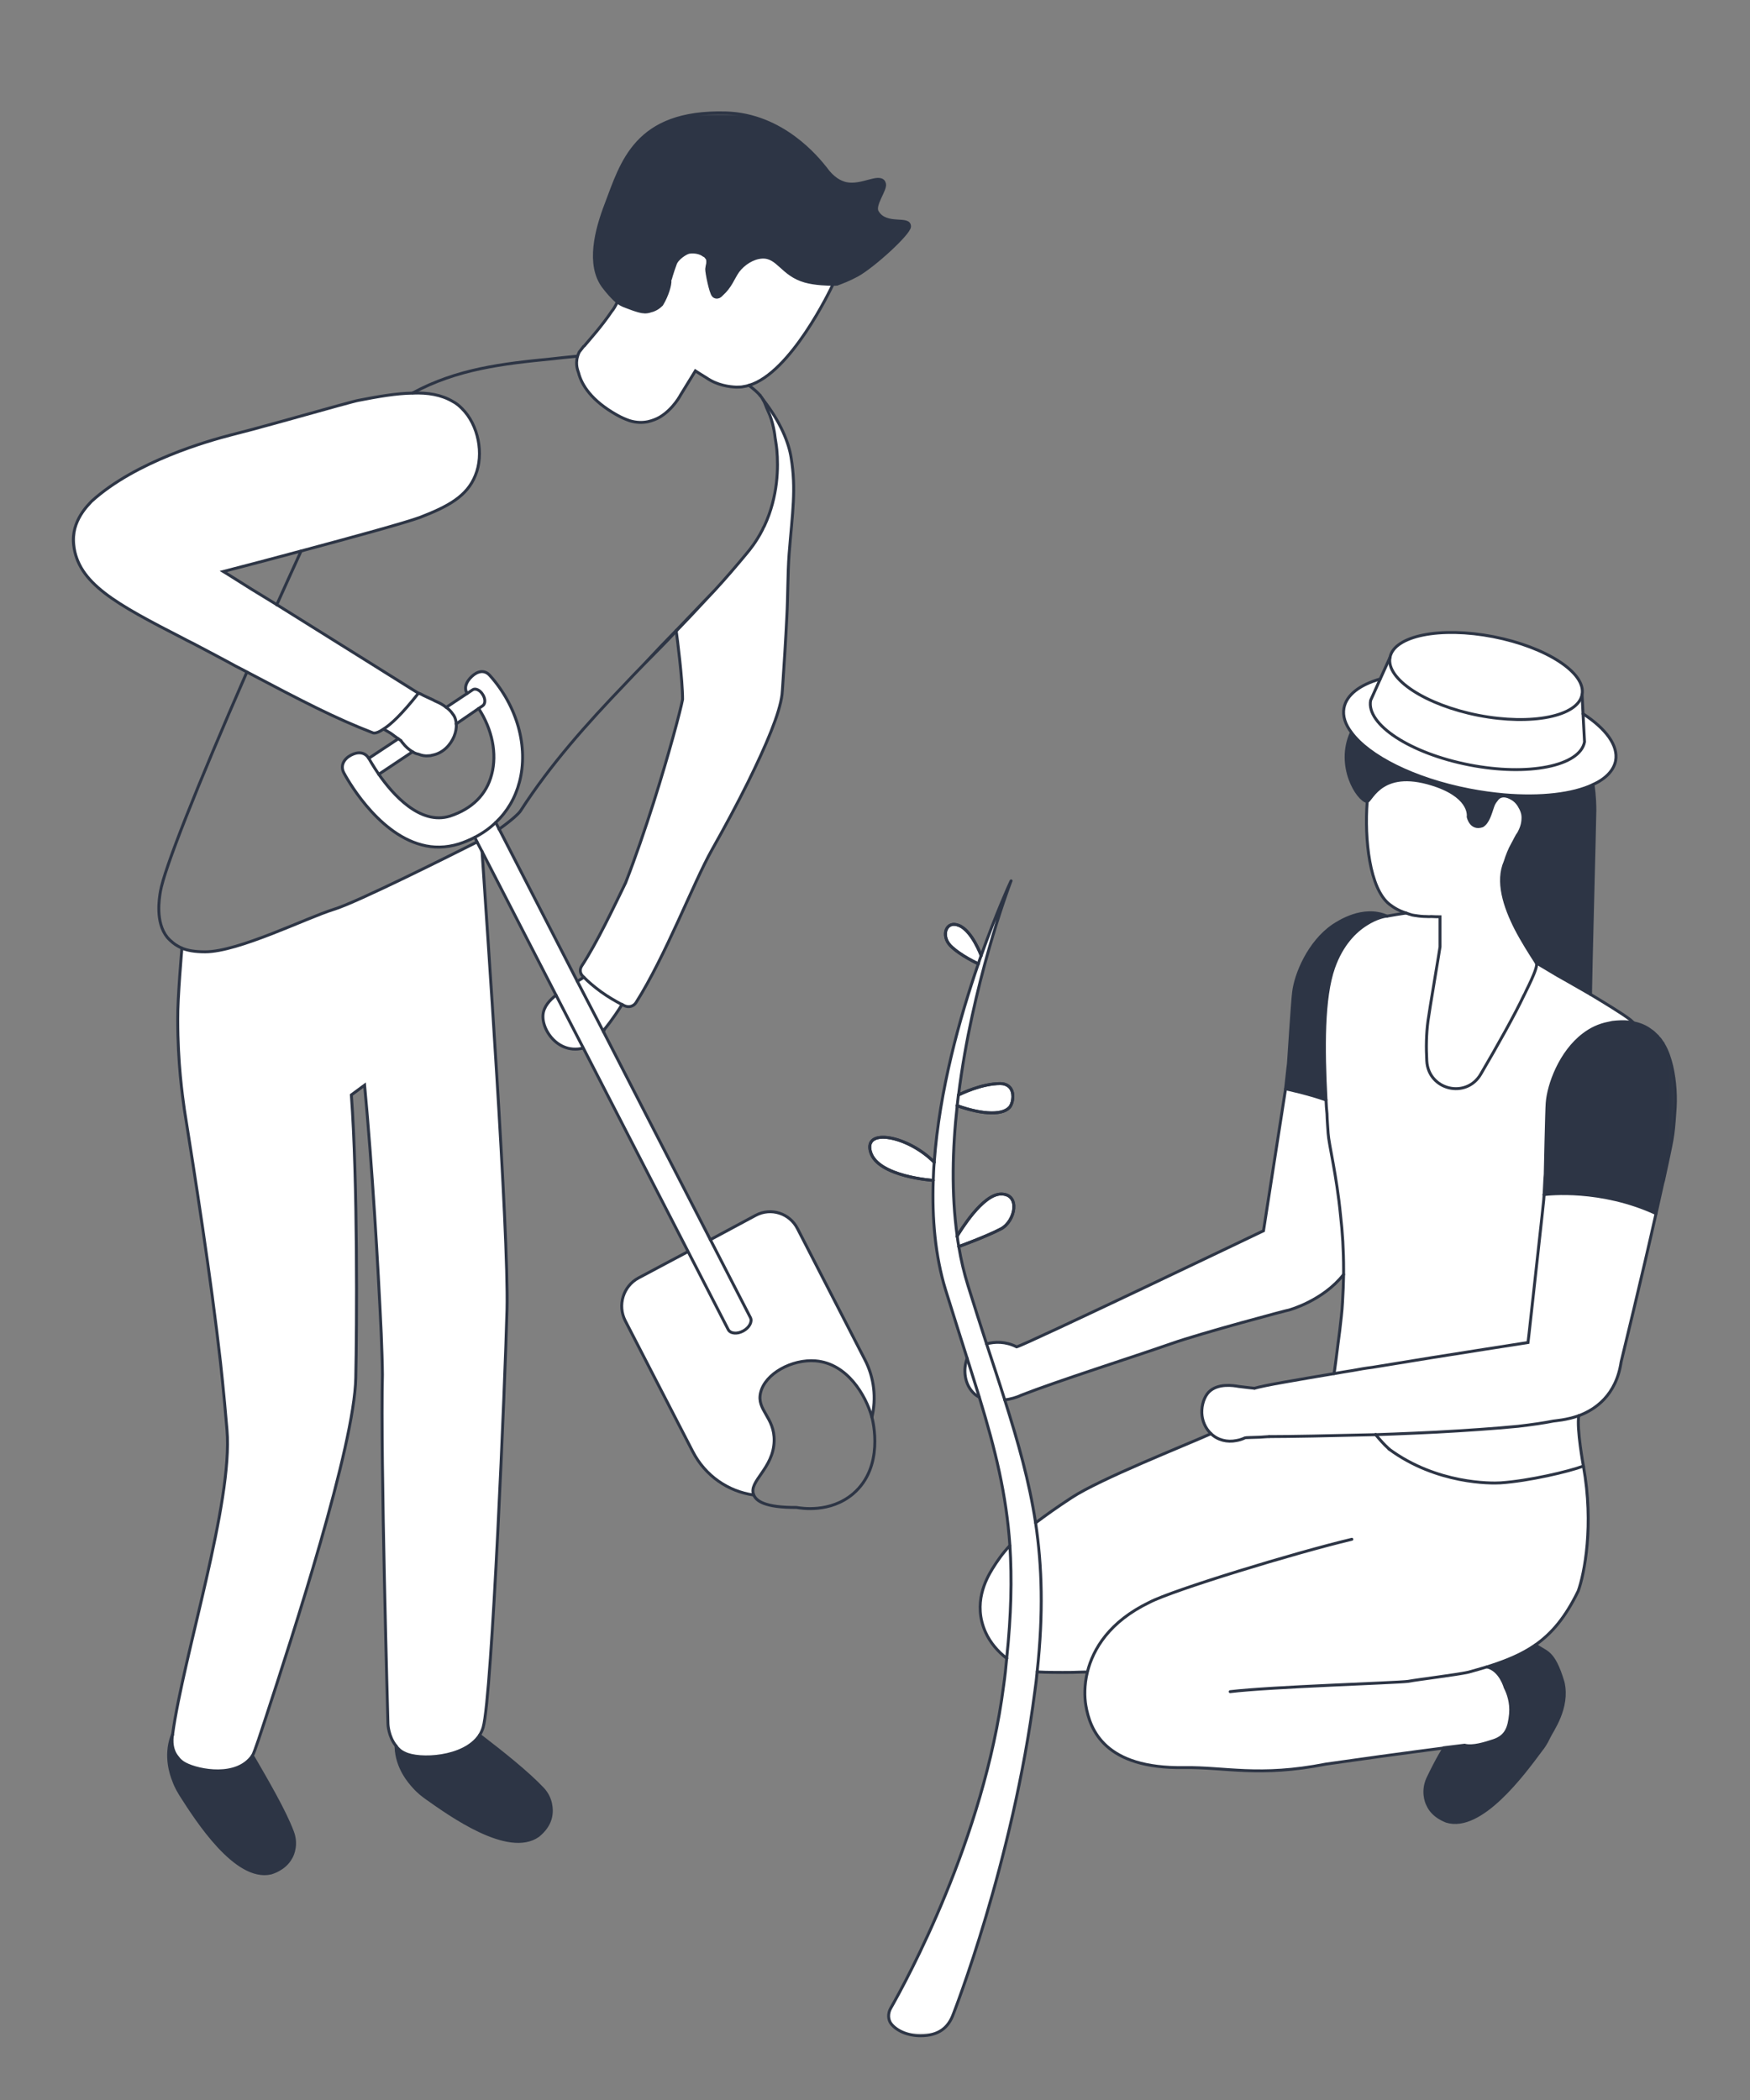 <?xml version="1.0" encoding="utf-8"?>
<svg xmlns="http://www.w3.org/2000/svg" fill="none" height="100%" overflow="visible" preserveAspectRatio="none" style="display: block;" viewBox="0 0 400 480" width="100%">
<rect x="0" y="0" width="400" height="480" fill="#808080" stroke="none"/>
<g id="Frame 25">
<g id="Group 9">
<g id="Clip path group">
<g id="Eu">
<g id="Clip path group_2">
<mask height="50" id="mask0_0_15383" maskUnits="userSpaceOnUse" style="mask-type:luminance" width="35" x="348" y="230">
<g id="sw">
<path d="M348.951 230.79H382.955V279.857H348.951V230.79Z" fill="white" id="Vector"/>
</g>
</mask>
<g mask="url(#mask0_0_15383)">
<g id="Group">
<path d="M382.117 243.718C382.904 247.185 383.127 250.844 382.819 254.364C382.425 260.132 382.288 260.219 380.269 269.663V269.715C380.235 269.889 380.149 270.168 380.064 270.429C379.619 272.398 379.088 274.803 378.523 277.382C365.911 271.544 353.812 272.921 352.939 273.06L353.11 269.541L353.196 268.46C353.196 268.46 353.504 253.563 353.641 252.099C353.949 247.952 356.619 240.494 362.009 236.435C363.635 235.197 365.517 234.291 367.622 233.891C367.93 233.803 368.273 233.769 368.581 233.682C369.847 233.542 371.028 233.49 372.089 233.577C372.517 233.682 372.962 233.716 373.407 233.803C374.981 234.117 376.247 234.692 377.291 235.494C377.736 235.772 378.13 236.121 378.472 236.487C378.575 236.522 378.609 236.661 378.695 236.713C378.78 236.8 378.883 236.8 378.917 236.922C378.917 236.975 378.968 236.975 379.003 237.062C379.362 237.375 379.704 237.863 379.978 238.316C380.098 238.351 380.149 238.543 380.235 238.717C381.159 240.268 381.724 242.063 382.117 243.718Z" fill="#2D3545" id="Vector_2"/>
</g>
</g>
</g>
<path d="M314.436 327.928C303.962 328.19 294.585 328.364 290.118 328.364C289.587 328.416 288.766 328.416 287.979 328.503C286.353 328.556 284.693 328.59 284.59 328.643C283.94 328.956 283.239 329.165 282.622 329.27C280.483 329.706 278.327 329.165 276.804 327.702C275.435 326.412 274.785 324.67 274.699 322.98C274.648 321.098 275.264 319.268 276.273 318.206C278.327 316.097 281.972 316.69 283.102 316.899C284.864 317.125 286.61 317.317 286.747 317.317C287.671 317.038 290.204 316.498 293.746 315.888C296.861 315.348 300.677 314.668 304.921 313.972C306.324 313.745 307.779 313.466 309.216 313.257C310.705 312.978 312.16 312.717 313.648 312.543C322.753 311.027 332.302 309.511 339.233 308.431C345.274 307.49 349.261 306.862 349.261 306.862L349.518 304.684L352.461 278.008L352.855 274.262L352.94 273.059C353.813 272.92 365.912 271.543 378.524 277.381C375.461 291.163 370.55 311.288 370.55 311.288C369.42 318.955 364.594 322.213 360.864 323.59C358.108 324.583 355.353 324.757 355.079 324.809C352.94 325.245 350.134 325.646 346.985 326.012C341.594 326.534 335.023 326.987 328.195 327.353C324.909 327.528 321.572 327.65 318.286 327.789H318.235C316.968 327.841 315.702 327.876 314.436 327.928Z" fill="white" id="Vector_3"/>
<path d="M352.94 273.061L352.854 274.263L352.461 278.009L349.517 304.686L349.261 306.864C349.261 306.864 345.273 307.491 339.232 308.432C332.302 309.512 322.752 311.028 313.648 312.544C312.159 312.718 310.705 312.98 309.216 313.258C307.779 313.468 306.324 313.746 304.921 313.973C304.921 313.973 305.058 313.468 305.793 307.456C306.101 305.226 306.375 303.03 306.598 300.852C306.717 299.772 306.803 298.761 306.854 297.733C306.991 295.503 307.077 293.36 307.111 291.304V290.241C307.111 285.78 306.854 281.581 306.409 277.783C305.502 268.461 303.74 261.648 303.569 259.017C303.483 257.536 303.346 256.072 303.312 254.591C303.209 253.563 303.124 252.5 303.09 251.42C302.473 239.606 302.388 228.054 304.835 221.136C306.717 215.839 309.747 212.843 312.331 211.239C314.555 209.811 316.54 209.41 317.02 209.41L319.124 209.044L321.401 208.696C321.828 208.87 322.273 209.009 322.752 209.149C322.975 209.183 323.197 209.236 323.454 209.271H323.54C324.327 209.41 325.217 209.497 326.09 209.497C326.209 209.497 326.654 209.549 327.099 209.497C327.835 209.549 328.708 209.549 329.067 209.549H329.153V216.414C329.101 216.955 326.74 230.824 326.398 233.368C326.004 236.313 325.953 239.432 326.124 242.499C326.483 249.155 335.159 251.246 338.479 245.496C342.296 238.979 346.283 231.852 348.388 227.392C348.388 227.287 351.845 220.875 351.143 220.074L355.918 222.931C355.918 222.931 359.563 224.97 363.55 227.287C366.956 229.343 370.635 231.574 372.483 232.968C372.74 233.142 373.407 233.804 373.407 233.804C372.962 233.717 372.517 233.682 372.09 233.577C371.029 233.49 369.848 233.543 368.581 233.682C368.273 233.769 367.931 233.804 367.623 233.891C365.518 234.292 363.636 235.198 362.01 236.435C356.619 240.495 353.95 247.952 353.642 252.099C353.505 253.563 353.197 268.461 353.197 268.461L353.111 269.541L352.94 273.061ZM361.839 163.149C367.041 166.546 369.933 170.38 369.283 173.899C368.838 176.13 367.007 178.011 364.115 179.336C359.511 181.531 352.187 182.385 343.784 181.671C341.235 181.444 338.565 181.078 335.861 180.555C323.146 178.099 312.861 172.836 308.908 167.435C307.47 165.553 306.854 163.636 307.197 161.807C307.779 158.827 310.79 156.545 315.445 155.203H315.479L313.289 160.082C312.245 165.605 322.359 172.209 335.861 174.84C349.346 177.471 361.137 175.102 362.181 169.578L361.839 163.149Z" fill="white" id="Vector_4"/>
<path d="M364.115 179.334C364.508 181.965 364.542 184.109 364.542 185.224C364.542 187.106 363.55 224.393 363.55 227.286C359.563 224.968 355.917 222.93 355.917 222.93L351.143 220.072C349.705 217.842 347.994 215.159 346.505 212.301C343.87 207.126 342.073 201.463 344.041 196.968C344.486 195.539 345.051 194.11 345.718 192.943C346.231 192.054 346.625 191.078 347.156 190.399C347.857 189.075 348.114 188.081 348.114 186.844C348.114 186.565 348.08 186.304 348.028 186.025C347.943 185.625 347.806 185.276 347.635 184.91C347.121 183.847 346.505 183.046 345.53 182.506C344.931 182.157 344.315 181.931 343.733 181.931L343.784 181.669C352.187 182.384 359.511 181.53 364.115 179.334Z" fill="#2D3545" id="Vector_5"/>
<path d="M339.883 381.003C342.946 381.683 344.041 385.69 344.041 385.69C344.709 386.98 345.496 389.123 345.273 391.719C344.965 394.873 344.315 396.894 341.337 397.87C339.404 398.497 336.648 399.386 334.766 398.898C334.766 398.898 333.055 399.124 330.111 399.473V399.525C326.706 399.961 321.572 400.64 315.479 401.477C308.737 402.418 303.09 403.219 303.09 403.219C287.756 406.251 280.09 403.881 270.626 404.021C252.572 404.299 249.149 395.465 248.191 389.802C247.883 387.973 247.797 385.237 248.55 382.171H248.191C247.147 382.205 246.086 382.205 245.042 382.258C242.321 382.293 238.813 382.258 237.546 382.171C237.375 382.118 237.238 382.118 237.067 382.118C238.505 368.737 238.197 358.073 236.708 348.089C238.898 346.433 241.568 344.517 244.991 342.287C251.528 338 270.746 330.421 276.804 327.702C278.327 329.166 280.483 329.706 282.622 329.271C283.238 329.166 283.94 328.957 284.59 328.643C284.693 328.591 286.353 328.556 287.979 328.504C288.766 328.417 289.587 328.417 290.118 328.365C294.584 328.365 303.962 328.19 314.436 327.929C315.479 329.166 316.352 330.159 317.276 330.996C317.362 331.1 317.447 331.187 317.499 331.222C328.366 339.255 340.944 339.08 342.997 338.941C349.432 338.505 358.553 336.362 361.924 335.108C364.372 348.629 362.147 359.728 360.744 363.649C357.851 369.59 354.788 373.284 350.972 375.968C347.857 378.146 344.264 379.627 339.883 381.003ZM361.839 163.148L362.181 169.577C361.137 175.101 349.346 177.471 335.861 174.84C322.359 172.208 312.245 165.605 313.289 160.081L315.479 155.202L317.721 150.254C316.746 155.202 325.867 161.144 337.949 163.514C350.099 165.866 360.692 163.723 361.616 158.774L361.839 163.148Z" fill="white" id="Vector_6"/>
<path d="M341.338 145.533C353.471 147.903 362.575 153.827 361.617 158.776C360.693 163.724 350.1 165.867 337.949 163.515C325.867 161.145 316.746 155.204 317.722 150.255C318.646 145.307 329.187 143.163 341.338 145.533ZM360.864 323.591C360.35 326.588 361.925 335.109 361.925 335.109C358.553 336.363 349.432 338.507 342.998 338.942C340.944 339.082 328.366 339.256 317.499 331.223C317.448 331.188 317.362 331.101 317.277 330.997C316.353 330.16 315.48 329.167 314.436 327.93C315.702 327.878 316.969 327.843 318.235 327.791H318.286C321.572 327.651 324.909 327.529 328.195 327.355C335.023 326.989 341.594 326.536 346.985 326.013C350.134 325.648 352.94 325.247 355.08 324.811C355.353 324.759 358.109 324.585 360.864 323.591Z" fill="white" id="Vector_7"/>
<path d="M357.269 384.523C358.638 390.378 354.685 395.64 354.086 396.982C353.385 398.498 352.632 399.56 352.238 400.013C348.217 405.45 338.479 418.692 330.641 416.288C330.505 416.201 327.527 415.26 326.346 412.541C325.952 411.827 325.08 409.335 326.346 406.53C328.673 401.651 330.111 399.526 330.111 399.526V399.473C333.054 399.125 334.766 398.898 334.766 398.898C336.648 399.386 339.403 398.497 341.337 397.87C344.315 396.894 344.965 394.873 345.273 391.719C345.496 389.123 344.708 386.98 344.041 385.691C344.041 385.691 342.946 381.683 339.882 381.004C344.263 379.627 347.857 378.146 350.972 375.968C353.282 377.798 355.045 377.031 357.269 384.523Z" fill="#2D3545" id="Vector_8"/>
<path d="M351.144 220.072C351.845 220.873 348.388 227.286 348.388 227.39C346.283 231.851 342.296 238.977 338.48 245.494C335.16 251.244 326.484 249.153 326.124 242.497C325.953 239.43 326.004 236.311 326.398 233.367C326.74 230.823 329.102 216.953 329.153 216.413V209.548H329.068C328.708 209.548 327.835 209.548 327.1 209.495C326.655 209.548 326.21 209.495 326.09 209.495C325.217 209.495 324.327 209.408 323.54 209.269H323.455C323.198 209.234 322.975 209.182 322.753 209.147C322.274 209.008 321.829 208.868 321.401 208.694C319.912 208.241 318.646 207.526 317.585 206.69C313.033 203.118 311.852 191.792 312.502 183.22C313.597 182.819 315.959 175.152 328.537 179.648C336.375 182.505 335.588 186.704 335.588 186.704C335.588 186.704 336.17 189.684 338.839 188.761C340.14 187.959 340.636 185.99 341.201 184.335C341.458 183.62 341.646 183.359 342.039 182.871C342.467 182.192 343.083 181.93 343.734 181.93C344.315 181.93 344.931 182.157 345.53 182.505C346.506 183.045 347.122 183.847 347.635 184.91C347.806 185.276 347.943 185.624 348.029 186.025C348.08 186.304 348.115 186.565 348.115 186.844C348.115 188.081 347.858 189.074 347.156 190.398C346.626 191.078 346.232 192.054 345.719 192.942C345.051 194.11 344.487 195.539 344.042 196.967C342.074 201.463 343.87 207.126 346.506 212.301C347.995 215.158 349.706 217.842 351.144 220.072Z" fill="white" id="Vector_9"/>
<path d="M343.784 181.671L343.733 181.932C343.083 181.932 342.467 182.193 342.039 182.873C341.645 183.361 341.457 183.622 341.2 184.337C340.636 185.992 340.139 187.961 338.839 188.762C336.169 189.686 335.587 186.706 335.587 186.706C335.587 186.706 336.374 182.507 328.537 179.65C315.959 175.154 313.597 182.821 312.502 183.222C310.277 182.821 305.451 175.067 308.874 167.47L308.908 167.435C312.861 172.837 323.146 178.099 335.861 180.556C338.565 181.078 341.235 181.444 343.784 181.671ZM304.698 211.588C305.982 210.752 311.543 207.04 317.02 209.41C316.54 209.41 314.555 209.811 312.331 211.24C309.747 212.843 306.717 215.84 304.835 221.137C302.388 228.054 302.473 239.606 303.09 251.42C298.965 249.956 293.848 248.876 293.848 248.876L294.362 244.206L294.499 243.091C294.499 243.091 295.457 228.228 295.68 226.8C296.159 222.653 299.188 215.387 304.698 211.588Z" fill="#2D3545" id="Vector_10"/>
<path d="M307.112 290.24V291.303C302.388 297.332 294.67 299.423 294.67 299.423C294.362 299.423 274.477 304.737 267.82 307.089C258.579 310.313 241.842 315.61 233.388 318.92C232.327 319.443 230.924 319.809 229.658 319.983C228.391 315.923 226.988 311.742 225.499 307.177C227.382 306.654 229.829 306.567 232.379 307.856C234.603 307.281 288.801 281.319 288.801 281.319L293.849 248.875C293.849 248.875 298.966 249.955 303.09 251.419C303.124 252.499 303.21 253.562 303.312 254.59C303.347 256.071 303.484 257.535 303.569 259.016C303.74 261.647 305.503 268.46 306.41 277.782C306.855 281.58 307.112 285.78 307.112 290.24Z" fill="white" id="Vector_11"/>
<g id="Clip path group_3">
<mask height="267" id="mask1_0_15383" maskUnits="userSpaceOnUse" style="mask-type:luminance" width="40" x="200" y="199">
<g id="sx">
<path d="M200 199.564H239.429V465.318H200V199.564Z" fill="white" id="Vector_12"/>
</g>
</mask>
<g mask="url(#mask1_0_15383)">
<g id="Group_2">
<path d="M218.791 252.726C217.696 262.571 217.44 272.886 218.791 282.521C218.877 283.323 219.014 284.124 219.151 284.926C219.664 288.01 220.366 290.99 221.256 293.847C222.745 298.621 224.148 303.03 225.5 307.177C226.989 311.742 228.392 315.924 229.658 319.984C232.773 329.846 235.271 338.627 236.709 348.089C238.198 358.073 238.506 368.737 237.068 382.118C236.931 383.599 236.76 385.063 236.538 386.579C231.507 425.749 217.919 460.318 217.919 460.318C216.789 463.49 214.547 465.319 210.389 465.319C207.497 465.319 204.998 464.204 203.732 462.636C202.945 461.66 202.945 460.231 203.544 459.116C207.274 452.599 224.884 420.312 229.402 385.29C229.71 383.146 229.932 381.056 230.103 379.052C231.147 369.137 231.318 360.896 230.839 353.299C230.018 341.537 227.519 331.396 223.84 319.356C222.95 316.499 222.043 313.554 221.068 310.487C219.544 305.661 217.884 300.486 216.122 294.788C213.76 287.069 213.007 278.496 213.315 269.802C213.367 268.425 213.401 267.031 213.538 265.655C214.719 249.154 219.408 232.514 223.617 220.299C223.84 219.62 224.045 218.993 224.268 218.418C227.69 208.834 230.617 202.352 231.062 201.429C230.446 203.067 222.214 225.109 219.1 250.269L219.065 250.304C218.98 251.106 218.877 251.924 218.791 252.726Z" fill="white" id="Vector_13"/>
</g>
</g>
</g>
<path d="M230.805 248.525C231.849 249.64 231.592 251.783 230.976 252.812C229.624 254.955 224.747 254.868 218.792 252.724C218.877 251.923 218.98 251.104 219.066 250.302L219.1 250.268C219.665 249.989 224.405 247.671 228.649 247.671C229.402 247.671 230.223 247.898 230.805 248.525ZM230.839 353.297C231.319 360.894 231.147 369.136 230.104 379.05C228.084 377.482 226.373 375.513 225.278 373.108C222.3 366.505 225.415 360.929 226.818 358.612C227.947 356.782 229.128 355.092 230.805 353.297H230.839ZM228.837 272.919C233.304 272.919 232.072 279.122 228.837 280.865C225.552 282.607 219.151 284.924 219.151 284.924C219.014 284.123 218.877 283.321 218.792 282.52C219.459 281.44 224.576 272.919 228.837 272.919ZM224.268 218.416C224.046 218.991 223.84 219.618 223.618 220.298C223.618 220.298 219.493 218.416 217.269 216.186C215.027 213.903 216.208 210.262 219.237 211.551C222.214 212.788 224.268 218.416 224.268 218.416ZM223.84 319.355C223.481 319.18 223.139 318.954 222.831 318.693C220.366 316.549 220.11 312.943 221.068 310.486C222.043 313.552 222.95 316.497 223.84 319.355ZM213.538 265.653C213.401 267.03 213.367 268.424 213.316 269.8C213.316 269.8 200.703 268.999 198.992 263.336C197.281 257.621 207.617 259.624 213.538 265.653Z" fill="white" id="Vector_14"/>
<g id="Clip path group_4">
<mask height="50" id="mask2_0_15383" maskUnits="userSpaceOnUse" style="mask-type:luminance" width="75" x="134" y="25">
<g id="sy">
<path d="M134.286 25.793H208.762V74.668H134.286V25.793Z" fill="white" id="Vector_15"/>
</g>
</mask>
<g mask="url(#mask2_0_15383)">
<g id="Group_3">
<path d="M191.324 64.928C191.289 64.876 191.238 64.928 191.187 64.928C191.153 64.928 191.101 64.928 191.016 64.98H190.4C189.407 64.98 186.327 64.928 184.016 64.266C178.746 62.785 177.839 58.551 174.159 58.777C172.089 58.899 169.949 60.293 168.683 61.983C167.502 63.673 167.006 65.503 164.952 67.332C163.994 68.413 163.121 67.733 163.019 67.524C162.42 66.897 161.496 62.245 161.53 61.495C161.581 61.008 161.667 60.607 161.752 60.241C161.804 59.614 161.804 59.178 161.41 58.812C161.273 58.603 161.136 58.464 160.88 58.377C160.007 57.697 158.689 57.488 157.508 57.662C156.807 57.784 154.702 59.091 154.308 60.467C154 61.321 153.658 62.297 153.435 63.064C153.35 63.412 153.264 63.726 153.127 64.039C153.264 65.067 152.426 67.698 151.33 69.476C151.279 69.615 151.245 69.65 151.159 69.702C150.406 70.451 149.534 70.904 148.832 71.044C148.182 71.305 147.6 71.305 147.429 71.305C147.343 71.305 147.206 71.305 147.086 71.27C146.077 71.305 142.74 69.929 142.74 69.929C142.209 69.754 141.644 69.441 141.08 68.988C140.019 68.134 138.923 66.845 137.931 65.555C134.149 60.52 136.305 52.487 138.496 46.772C142.124 37.276 145.187 25.27 165.877 25.811C178.968 26.159 186.994 36.335 188.654 38.391C190.4 40.848 192.077 41.649 193.377 41.963C196.937 42.712 200.616 39.942 201.934 41.458C202.105 41.684 202.139 41.998 202.191 42.085C202.413 43.514 199.606 46.946 200.531 48.427C202.584 51.912 207.975 49.368 207.889 51.807C207.838 53.428 199.47 61.008 195.927 62.924C194.13 63.9 192.505 64.527 191.375 64.928H191.324Z" fill="#2D3545" id="Vector_16"/>
</g>
</g>
</g>
<path d="M197.673 310.748C199.863 314.947 200.308 319.634 199.298 323.956C197.895 318.868 193.6 311.637 186.412 311.062C181.039 310.626 174.861 313.972 173.851 318.328C172.876 322.353 177.085 323.903 176.949 329.392C176.777 335.734 170.993 338.627 172.277 341.659L172.225 341.711C166.492 340.909 161.222 337.39 158.33 331.762L142.911 301.879C141.114 298.359 142.431 293.986 145.94 292.104L157.234 286.093H157.286L166.441 303.883C166.92 304.824 168.46 304.998 169.864 304.231C171.267 303.482 172.003 302.106 171.524 301.165L162.368 283.357L172.756 277.781C176.213 275.952 180.508 277.294 182.305 280.866L197.673 310.748Z" fill="white" id="Vector_17"/>
<g id="Vector_18">
</g>
<path d="M184.017 64.265C186.328 64.927 189.408 64.98 190.401 64.98C189.887 66.13 180.766 85.261 171.183 88.084C170.789 88.206 170.43 88.293 170.036 88.346L169.591 88.433C169.591 88.433 169.112 88.485 168.325 88.485C166.75 88.433 163.944 88.084 161.445 86.342C161.103 86.168 158.947 84.774 158.947 84.774L155.627 90.175C155.627 90.175 153.95 93.468 150.801 95.35C150.014 95.803 149.09 96.152 148.131 96.378C146.899 96.639 145.462 96.639 143.887 96.152C142.997 95.838 142.039 95.437 141.029 94.862C135.211 91.604 132.935 87.997 132.233 85.174C132.148 84.861 131.446 83.397 132.011 81.48C132.096 81.167 132.233 80.801 132.404 80.452C132.541 80.278 133.414 79.163 133.414 79.163C133.414 79.163 133.448 79.111 133.551 79.076C134.937 77.421 137.487 74.615 139.848 71.13C140.02 70.991 140.858 69.702 141.081 69.04V68.987C141.645 69.44 142.21 69.754 142.741 69.928C142.741 69.928 146.078 71.305 147.087 71.27C147.207 71.305 147.344 71.305 147.43 71.305C147.601 71.305 148.183 71.305 148.833 71.043C149.534 70.904 150.407 70.451 151.16 69.702C151.246 69.649 151.28 69.615 151.331 69.475C152.427 67.698 153.265 65.067 153.128 64.039C153.265 63.725 153.351 63.411 153.436 63.063C153.659 62.296 154.001 61.321 154.309 60.467C154.703 59.09 156.808 57.783 157.509 57.661C158.69 57.487 160.008 57.696 160.88 58.376C161.137 58.463 161.274 58.602 161.411 58.812C161.805 59.177 161.805 59.613 161.753 60.24C161.668 60.606 161.582 61.007 161.531 61.495C161.497 62.244 162.421 66.896 163.02 67.524C163.122 67.733 163.995 68.412 164.953 67.332C167.007 65.502 167.503 63.673 168.684 61.983C169.95 60.292 172.09 58.899 174.16 58.777C177.84 58.55 178.747 62.784 184.017 64.265ZM142.176 229.621C140.721 228.855 139.061 227.914 137.35 226.677C135.827 225.561 134.509 224.446 133.448 223.366C133.328 223.227 133.243 223.14 133.14 223.052C132.541 222.425 132.49 221.502 132.969 220.787C136.34 215.699 140.379 207.179 142.997 201.777C145.325 195.801 147.481 189.424 149.363 183.534C152.957 172.156 155.541 162.433 156.02 159.855C156.02 155.255 154.754 145.532 154.566 144.243C156.808 141.925 159.032 139.59 161.188 137.238C161.924 136.471 162.712 135.635 163.413 134.868C165.912 132.15 168.29 129.38 170.652 126.522C171.354 125.686 172.842 123.891 174.28 121.086C174.417 120.772 174.554 120.458 174.725 120.197C177.874 113.419 177.925 106.728 177.566 102.843C177.446 101.588 177.258 100.665 177.172 100.037C177.138 99.584 176.744 96.413 175.563 93.974C175.033 92.859 174.896 92.144 174.417 91.343C178.49 96.552 180.287 101.24 180.817 104.533C182.032 111.903 181.125 117.078 180.372 126.627C180.03 131.174 180.116 136.036 179.842 141.124C179.585 146.333 179.243 151.857 178.849 157.537C178.798 157.973 178.798 158.339 178.747 158.774C178.233 163.008 175.17 170.292 170.96 178.812C168.547 183.674 165.706 188.971 162.712 194.285C158.467 201.83 152.17 218.47 145.376 229.168C144.794 230.057 143.699 230.336 142.741 229.883C142.569 229.796 142.398 229.708 142.176 229.621Z" fill="white" id="Vector_19"/>
<g id="Clip path group_5">
<mask height="112" id="mask3_0_15383" maskUnits="userSpaceOnUse" style="mask-type:luminance" width="120" x="59" y="79">
<g id="sz">
<path d="M59.808 79.128H178.094V190.643H59.808V79.128Z" fill="white" id="Vector_20"/>
</g>
</mask>
<g mask="url(#mask3_0_15383)">
<g id="Group_4">
<g id="Clip path group_6">
<mask height="109" id="mask4_0_15383" maskUnits="userSpaceOnUse" style="mask-type:luminance" width="115" x="63" y="81">
<g id="sA">
<path d="M177.562 102.842C177.922 106.727 177.87 113.418 174.722 120.196C174.55 120.458 174.414 120.771 174.277 121.085C172.839 123.89 171.35 125.685 170.649 126.521C168.287 129.379 165.908 132.149 163.41 134.868L161.134 137.237L154.562 144.102L151.02 147.762L146.896 152.135C145.492 153.564 144.14 154.993 142.789 156.421C134.112 165.465 125.778 174.787 119.001 185.311C118.556 186.025 116.674 187.68 114.09 189.51L113.303 187.994C115.921 185.537 117.769 182.418 118.728 178.759C120.832 170.779 118.248 161.405 111.934 154.365C110.719 153.024 109.144 153.39 107.827 154.627C106.594 155.794 105.978 157.223 106.765 158.512L101.991 161.684C101.255 161.091 100.502 160.69 99.886 160.429C99.492 160.255 99.184 160.115 98.979 159.976C97.302 159.227 96.207 158.687 96.087 158.599C95.865 158.547 95.779 158.46 95.642 158.46C91.791 156.056 75.089 145.584 63.264 138.213C65.061 134.205 66.909 130.146 68.826 125.946C79.966 122.967 92.75 119.482 96.087 118.227C102.436 115.771 106.765 113.418 108.648 108.679C110.667 103.818 109.35 97.092 105.585 93.38C104.934 92.718 104.233 92.143 103.446 91.743C100.861 90.227 97.798 89.721 94.324 89.861V89.826C104.404 84.372 114.706 83.135 126.172 82.02C127.096 81.915 129.372 81.654 131.785 81.427L132.007 81.48C131.443 83.396 132.144 84.86 132.23 85.174C132.931 87.996 135.207 91.603 141.026 94.862C142.036 95.437 142.994 95.837 143.884 96.151C145.458 96.639 146.896 96.639 148.128 96.377C149.086 96.151 150.01 95.802 150.797 95.349C153.946 93.468 155.623 90.174 155.623 90.174L158.943 84.773C158.943 84.773 161.1 86.167 161.442 86.341C163.94 88.084 166.747 88.432 168.321 88.484C169.109 88.484 169.588 88.432 169.588 88.432L170.033 88.345C170.426 88.293 170.786 88.206 171.179 88.084C172.394 89.007 173.181 89.721 173.712 90.349C173.969 90.662 174.242 91.028 174.414 91.342C174.893 92.143 175.03 92.858 175.56 93.973C176.741 96.412 177.135 99.584 177.169 100.037C177.254 100.664 177.443 101.587 177.562 102.842Z" fill="white" id="Vector_21"/>
</g>
</mask>
<g mask="url(#mask4_0_15383)">
<g id="Group_5">
<g id="Vector_22">
</g>
</g>
</g>
</g>
</g>
</g>
</g>
<path d="M114.091 189.51L131.957 224.306L137.929 235.806L162.367 283.357L171.522 301.165C172.001 302.106 171.266 303.482 169.862 304.232C168.459 304.998 166.919 304.824 166.44 303.883L157.284 286.093L133.326 239.553L127.097 227.478L110.189 194.65L109.042 192.455L108.529 191.392C110.326 190.451 111.935 189.336 113.304 187.994L114.091 189.51Z" fill="white" id="Vector_23"/>
<path d="M137.348 226.678C139.059 227.915 140.719 228.856 142.174 229.622C140.018 233.055 138.409 234.972 138.221 235.198C138.101 235.407 138.015 235.634 137.93 235.808L131.957 224.308C132.796 223.82 133.361 223.419 133.446 223.367C134.507 224.447 135.825 225.563 137.348 226.678ZM127.097 227.479L133.326 239.554H133.275C132.539 239.781 131.752 239.833 130.948 239.781C128.021 239.554 125.78 237.429 124.736 235.094C124.256 234.031 124.034 232.916 124.12 231.94C124.291 230.023 125.745 228.507 127.097 227.479Z" fill="white" id="Vector_24"/>
<path d="M124.122 408.934C126.175 411.164 126.09 413.83 125.97 414.684C125.662 417.681 123.078 419.493 122.992 419.597C116.199 424.372 102.919 414.823 97.357 410.885C96.826 410.485 95.783 409.77 94.636 408.481C93.626 407.366 90.7 404.107 90.529 399.298V399.072C90.957 399.734 91.658 400.361 92.531 400.727C95.731 402.365 106.119 401.964 109.627 396.615C114.881 400.64 120.699 405.275 124.122 408.934Z" fill="#2D3545" id="Vector_25"/>
<path d="M111.937 154.365C118.252 161.404 120.836 170.778 118.731 178.758C117.773 182.418 115.924 185.537 113.306 187.993C111.937 189.335 110.328 190.45 108.532 191.391C107.385 191.966 106.17 192.506 104.886 192.907C101.875 193.83 99.017 193.83 96.398 193.116C85.925 190.398 78.96 177.33 78.601 176.668C77.728 175.012 78.601 173.462 80.227 172.608C81.801 171.754 83.427 171.893 84.265 173.322C84.299 173.357 84.351 173.462 84.385 173.496C84.436 173.549 85.224 175.012 86.575 176.981C89.741 181.529 96.005 188.708 102.884 186.53C107.915 184.874 111.201 181.616 112.382 177.016C113.648 172.294 112.519 166.718 109.404 161.944L110.328 161.317C110.979 160.881 110.979 159.714 110.328 158.738C109.712 157.71 108.651 157.257 108.052 157.658L106.769 158.512C105.982 157.222 106.598 155.793 107.83 154.626C109.148 153.389 110.722 153.023 111.937 154.365ZM110.191 194.649C111.15 209.547 116.318 281.666 115.89 299.282C115.497 314.859 112.468 387.745 110.448 394.784C110.277 395.412 109.969 396.074 109.627 396.614C106.119 401.963 95.731 402.364 92.531 400.726C91.658 400.36 90.956 399.733 90.528 399.071C88.766 396.927 88.68 394.07 88.68 394.07C88.68 394.07 86.935 332.615 87.414 314.232C87.414 312.263 87.243 307.28 87.14 304.771C86.404 288.845 85.087 266.768 83.341 248.037L80.312 250.268C81.767 269.8 81.578 303.429 81.322 314.859V314.946C81.014 330.593 66.947 373.683 60.683 392.833C59.982 394.958 58.151 400.674 57.706 401.301C54.197 406.424 45.521 404.821 42.372 403.183C41.671 402.817 41.055 402.329 40.627 401.702C38.744 399.559 39.446 396.492 39.446 396.492C41.893 378.458 53.29 343.452 51.887 326.847C51.134 317.891 50.398 311.374 50.398 311.374C48.208 291.929 44.392 267.657 42.15 253.648C41.722 250.616 40.627 243.037 40.627 233C40.575 228.226 41.585 216.726 41.585 216.726C42.852 217.249 44.529 217.562 46.89 217.562C54.505 217.562 70.147 209.756 76.188 207.892C81.578 206.289 104.065 194.946 109.045 192.454L110.191 194.649Z" fill="white" id="Vector_26"/>
<g id="Clip path group_7">
<mask height="32" id="mask5_0_15383" maskUnits="userSpaceOnUse" style="mask-type:luminance" width="31" x="86" y="159">
<g id="sC">
<path d="M86.094 159.418H116.761V190.642H86.094V159.418Z" fill="white" id="Vector_27"/>
</g>
</mask>
<g mask="url(#mask5_0_15383)">
<g id="Group_6">
<g id="Clip path group_8">
<mask height="26" id="mask6_0_15383" maskUnits="userSpaceOnUse" style="mask-type:luminance" width="27" x="86" y="161">
<g id="sD">
<path d="M109.401 161.943C112.515 166.717 113.645 172.293 112.378 177.015C111.198 181.615 107.912 184.873 102.881 186.529C96.001 188.707 89.738 181.528 86.572 176.98L94.29 171.84H94.324C94.718 172.119 95.163 172.293 95.642 172.38C96.395 172.694 97.182 172.833 98.003 172.746C98.277 172.746 98.585 172.694 98.842 172.607C101.255 172.154 102.966 170.289 103.788 168.32C104.181 167.344 104.369 166.351 104.267 165.463L109.401 161.943Z" fill="white" id="Vector_28"/>
</g>
</mask>
<g mask="url(#mask6_0_15383)">
<g id="Group_7">
<g id="Vector_29">
</g>
</g>
</g>
</g>
</g>
</g>
</g>
<path d="M110.328 158.738C110.978 159.714 110.978 160.882 110.328 161.317L109.404 161.945L104.27 165.464C104.27 165.203 104.236 164.976 104.184 164.715C104.064 164.123 103.842 163.635 103.483 163.199C103.089 162.607 102.576 162.084 101.994 161.683L106.768 158.512L108.052 157.658C108.651 157.257 109.712 157.71 110.328 158.738Z" fill="white" id="Vector_30"/>
<g id="Clip path group_9">
<mask height="81" id="mask7_0_15383" maskUnits="userSpaceOnUse" style="mask-type:luminance" width="97" x="16" y="88">
<g id="sF">
<path d="M16.771 88.049H112.382V168.34H16.771V88.049Z" fill="white" id="Vector_31"/>
</g>
</mask>
<g mask="url(#mask7_0_15383)">
<g id="Group_8">
<path d="M63.267 138.213C75.092 145.583 91.794 156.055 95.645 158.46C91.829 163.286 89.33 165.604 87.67 166.632C85.753 167.973 85.137 167.468 85.137 167.468C76.598 164.175 69.222 160.342 56.439 153.598C55.6 153.163 54.779 152.71 53.889 152.274C50.74 150.532 47.762 149.016 45.007 147.535C44.032 146.995 43.039 146.559 42.064 146.019C26.302 137.951 17.849 133.317 16.839 124.57C16.172 118.994 20.381 115.248 20.946 114.568C31.077 105.386 47.677 100.751 52.845 99.409C56.575 98.468 58.372 97.98 64.67 96.238C75.674 93.171 81.15 91.638 81.937 91.516C86.318 90.662 90.528 89.913 94.327 89.861C97.801 89.721 100.864 90.226 103.448 91.742C104.235 92.143 104.937 92.718 105.587 93.38C109.352 97.092 110.67 103.817 108.651 108.679C106.768 113.418 102.439 115.77 96.09 118.227C92.753 119.482 79.969 122.967 68.829 125.946C65.286 126.887 61.915 127.776 59.074 128.542C54.282 129.779 51.048 130.633 51.048 130.633C51.048 130.633 52.588 131.574 55.035 133.125C56.473 134.066 58.321 135.181 60.375 136.436C61.299 137.011 62.257 137.586 63.267 138.213Z" fill="white" id="Vector_32"/>
</g>
</g>
</g>
<g id="Clip path group_10">
<mask height="72" id="mask8_0_15383" maskUnits="userSpaceOnUse" style="mask-type:luminance" width="80" x="33" y="150">
<g id="sG">
<path d="M33.521 150.5H112.378V221.869H33.521V150.5Z" fill="white" id="Vector_33"/>
</g>
</mask>
<g mask="url(#mask8_0_15383)">
<g id="Group_9">
<g id="Clip path group_11">
<mask height="65" id="mask9_0_15383" maskUnits="userSpaceOnUse" style="mask-type:luminance" width="74" x="36" y="153">
<g id="sH">
<path d="M108.529 191.392L109.042 192.455C104.062 194.946 81.576 206.289 76.185 207.892C70.144 209.757 54.503 217.563 46.888 217.563C44.526 217.563 42.849 217.249 41.583 216.727C41.103 216.5 40.658 216.274 40.316 216.047C40.145 215.96 39.084 215.246 38.211 214.217C35.456 210.75 36.414 205.261 36.671 203.746C37.51 198.745 44.868 180.101 56.437 153.599C69.22 160.342 76.596 164.175 85.135 167.468C85.135 167.468 85.751 167.974 87.668 166.632L87.719 166.667C88.199 166.98 88.986 167.381 89.431 167.695C89.636 167.886 89.91 168.008 90.081 168.183C90.475 168.461 90.783 168.688 91.039 168.862L84.297 173.323H84.263C83.424 171.894 81.798 171.755 80.224 172.608C78.598 173.462 77.725 175.013 78.598 176.668C78.957 177.33 85.923 190.399 96.396 193.117C99.014 193.831 101.872 193.831 104.884 192.908C106.167 192.507 107.382 191.967 108.529 191.392Z" fill="white" id="Vector_34"/>
</g>
</mask>
<g mask="url(#mask9_0_15383)">
<g id="Group_10">
<g id="Vector_35">
</g>
</g>
</g>
</g>
</g>
</g>
</g>
<path d="M104.27 165.465C104.373 166.353 104.184 167.347 103.791 168.322C102.969 170.291 101.258 172.156 98.845 172.609C98.588 172.696 98.28 172.748 98.007 172.748C97.185 172.835 96.398 172.696 95.645 172.382C95.166 172.295 94.721 172.121 94.327 171.842H94.293C93.848 171.581 93.454 171.267 93.061 170.919C92.719 170.605 92.41 170.291 92.137 169.925C91.966 169.751 91.794 169.525 91.657 169.298C91.572 169.263 91.401 169.089 91.041 168.862C90.785 168.688 90.477 168.462 90.083 168.183C89.912 168.009 89.638 167.887 89.433 167.695C88.988 167.381 88.201 166.981 87.722 166.667L87.67 166.632C89.33 165.604 91.829 163.287 95.645 158.46C95.782 158.46 95.867 158.547 96.09 158.6C96.21 158.687 97.305 159.227 98.982 159.976C99.187 160.116 99.495 160.255 99.889 160.429C100.505 160.691 101.258 161.091 101.994 161.684C102.576 162.084 103.089 162.607 103.483 163.2C103.842 163.635 104.064 164.123 104.184 164.716C104.236 164.977 104.27 165.203 104.27 165.465Z" fill="white" id="Vector_36"/>
<path d="M94.293 171.842L86.575 176.982C85.223 175.013 84.436 173.55 84.385 173.498C84.35 173.463 84.299 173.358 84.265 173.323H84.299L91.041 168.863C91.401 169.089 91.572 169.263 91.658 169.298C91.794 169.525 91.966 169.751 92.137 169.926C92.411 170.291 92.719 170.605 93.061 170.919C93.454 171.267 93.848 171.581 94.293 171.842Z" fill="white" id="Vector_37"/>
<path d="M66.828 418.658C67.957 421.516 66.913 424.007 66.468 424.669C65.031 427.3 62.053 428.067 61.916 428.119C53.89 429.949 44.957 415.975 41.329 410.277C41.021 409.737 40.268 408.622 39.703 407.019C39.139 405.625 37.684 401.478 39.258 396.93L39.447 396.494C39.447 396.494 38.745 399.561 40.628 401.704C41.055 402.332 41.672 402.819 42.373 403.185C45.522 404.823 54.198 406.426 57.706 401.304C61.078 407.141 65.031 413.884 66.828 418.658Z" fill="#2D3545" id="Vector_38"/>
</g>
</g>
<path d="M84.298 173.323L91.04 168.862M94.292 171.842L86.574 176.982M101.993 161.683L106.767 158.512L108.051 157.658C108.65 157.257 109.711 157.71 110.327 158.738C110.977 159.714 110.977 160.882 110.327 161.317L109.403 161.945L104.269 165.464M113.304 187.994L114.092 189.51L131.958 224.306L137.93 235.806L162.368 283.357L171.523 301.164C172.002 302.105 171.266 303.482 169.863 304.231C168.46 304.998 166.92 304.823 166.441 303.882L157.285 286.092L133.327 239.552L127.098 227.477L110.19 194.65L109.043 192.454L108.53 191.392M172.225 341.71C166.492 340.909 161.221 337.389 158.329 331.761L142.91 301.879C141.113 298.359 142.431 293.985 145.939 292.104L157.234 286.092" id="Vector_39" stroke="#2D3545" stroke-linecap="round" stroke-width="0.667"/>
<path d="M162.366 283.357L172.754 277.781C176.211 275.952 180.506 277.294 182.303 280.866L197.67 310.748C199.861 314.947 200.306 319.634 199.296 323.956M109.624 396.615C114.877 400.64 120.696 405.275 124.118 408.934C126.172 411.164 126.086 413.83 125.967 414.684C125.658 417.681 123.074 419.493 122.989 419.597C116.195 424.372 102.915 414.823 97.353 410.885C96.823 410.484 95.779 409.77 94.632 408.481C93.623 407.366 90.696 404.107 90.525 399.298V399.072M57.702 401.302C61.074 407.139 65.027 413.882 66.824 418.656C67.953 421.514 66.909 424.006 66.464 424.668C65.027 427.299 62.049 428.066 61.912 428.118C53.886 429.947 44.953 415.973 41.325 410.275C41.017 409.735 40.264 408.62 39.699 407.017C39.135 405.623 37.68 401.476 39.254 396.928L39.443 396.493" id="Vector_40" stroke="#2D3545" stroke-linecap="round" stroke-width="0.667"/>
<path d="M41.582 216.724C41.582 216.724 40.572 228.224 40.624 232.998C40.624 243.035 41.719 250.614 42.147 253.646C44.389 267.655 48.205 291.927 50.395 311.373C50.395 311.373 51.131 317.889 51.884 326.845C53.287 343.451 41.89 378.456 39.443 396.49C39.443 396.49 38.741 399.557 40.624 401.7C41.051 402.327 41.667 402.815 42.369 403.181C45.518 404.819 54.194 406.422 57.703 401.299C58.147 400.672 59.978 394.957 60.68 392.831C66.944 373.682 81.01 330.591 81.319 314.944V314.857C81.575 303.427 81.763 269.798 80.309 250.266L83.338 248.035C85.083 266.766 86.401 288.843 87.137 304.769C87.24 307.278 87.411 312.261 87.411 314.23C86.932 332.613 88.677 394.068 88.677 394.068C88.677 394.068 88.763 396.926 90.525 399.069C90.953 399.731 91.655 400.358 92.528 400.724C95.728 402.362 106.115 401.961 109.624 396.612C109.966 396.072 110.274 395.41 110.445 394.782C112.464 387.743 115.493 314.857 115.887 299.28C116.315 281.664 111.147 209.545 110.188 194.648M191.322 64.872V64.924H191.373C192.502 64.523 194.128 63.896 195.925 62.92C199.467 61.004 207.836 53.424 207.887 51.804C207.973 49.364 202.582 51.908 200.528 48.423C199.604 46.942 202.411 43.51 202.188 42.081C202.137 41.994 202.103 41.68 201.932 41.454C200.614 39.938 196.935 42.708 193.375 41.959C192.074 41.645 190.397 40.844 188.652 38.387C186.992 36.331 178.966 26.155 165.874 25.807C145.185 25.267 142.121 37.272 138.493 46.768C136.303 52.483 134.147 60.516 137.929 65.551C138.921 66.841 140.016 68.13 141.077 68.984C141.642 69.437 142.207 69.751 142.737 69.925" id="Vector_41" stroke="#2D3545" stroke-linecap="round" stroke-width="0.667"/>
<path d="M142.738 69.928C142.738 69.928 146.075 71.305 147.085 71.27C147.205 71.305 147.342 71.305 147.427 71.305C147.598 71.305 148.18 71.305 148.831 71.043C149.532 70.904 150.405 70.451 151.158 69.702C151.243 69.649 151.278 69.615 151.329 69.475C152.424 67.698 153.263 65.067 153.126 64.039C153.263 63.725 153.348 63.411 153.434 63.063C153.656 62.296 153.999 61.321 154.307 60.467C154.7 59.09 156.805 57.783 157.507 57.661C158.688 57.487 160.005 57.696 160.878 58.376C161.135 58.463 161.272 58.602 161.409 58.812C161.802 59.177 161.802 59.613 161.751 60.24C161.665 60.606 161.58 61.007 161.528 61.495C161.494 62.244 162.418 66.896 163.017 67.524C163.12 67.733 163.993 68.412 164.951 67.332C167.005 65.502 167.501 63.673 168.682 61.983C169.948 60.293 172.087 58.899 174.158 58.777C177.837 58.55 178.744 62.784 184.015 64.265C186.325 64.927 189.406 64.98 190.398 64.98H191.014C191.1 64.927 191.151 64.927 191.185 64.927C191.237 64.927 191.288 64.875 191.322 64.927M174.415 91.343C174.894 92.144 175.031 92.859 175.561 93.974C176.742 96.413 177.136 99.584 177.17 100.037C177.255 100.665 177.444 101.588 177.563 102.843C177.923 106.728 177.871 113.419 174.723 120.197C174.551 120.459 174.415 120.772 174.278 121.086C172.84 123.891 171.351 125.686 170.65 126.522C168.288 129.38 165.909 132.15 163.411 134.868M163.411 134.868L161.135 137.238L154.563 144.103L151.021 147.762L146.897 152.136M163.411 134.868C162.709 135.635 161.922 136.471 161.186 137.238C159.03 139.59 156.805 141.925 154.563 144.243C153.434 145.48 152.253 146.699 151.072 147.902C149.703 149.278 148.3 150.707 146.897 152.136M171.18 88.084C172.395 89.008 173.182 89.722 173.713 90.349M94.325 89.827C104.405 84.373 114.707 83.136 126.173 82.021C127.097 81.916 129.373 81.655 131.786 81.428M63.265 138.266V138.214C65.062 134.206 66.91 130.146 68.827 125.947M109.043 192.455C104.063 194.947 81.576 206.29 76.185 207.893C70.144 209.758 54.503 217.564 46.888 217.564C44.526 217.564 42.849 217.25 41.583 216.727C41.103 216.501 40.659 216.274 40.316 216.048C40.145 215.961 39.084 215.246 38.211 214.218C35.456 210.751 36.415 205.262 36.671 203.746C37.51 198.746 44.868 180.102 56.437 153.599M114.04 189.511H114.091C116.675 187.681 118.557 186.026 119.002 185.312C125.779 174.787 134.113 165.465 142.79 156.422C144.142 154.993 145.493 153.565 146.897 152.136" id="Vector_42" stroke="#2D3545" stroke-linecap="round" stroke-width="0.667"/>
<path d="M190.398 64.98C189.885 66.13 180.764 85.262 171.18 88.085C170.787 88.207 170.427 88.294 170.034 88.346L169.589 88.433C169.589 88.433 169.11 88.486 168.323 88.486C166.748 88.433 163.942 88.085 161.443 86.342C161.101 86.168 158.945 84.774 158.945 84.774L155.625 90.176C155.625 90.176 153.948 93.469 150.799 95.351C150.012 95.804 149.087 96.152 148.129 96.379C146.897 96.64 145.459 96.64 143.885 96.152C142.995 95.839 142.037 95.438 141.027 94.863C135.209 91.605 132.933 87.998 132.231 85.175C132.145 84.861 131.444 83.398 132.009 81.481C132.094 81.167 132.231 80.802 132.402 80.453C132.539 80.279 133.412 79.164 133.412 79.164C133.412 79.164 133.446 79.111 133.549 79.076C134.935 77.421 137.485 74.616 139.846 71.131C140.017 70.992 140.856 69.702 141.078 69.04M137.93 235.808C138.015 235.633 138.101 235.407 138.221 235.198C138.409 234.971 140.017 233.055 142.174 229.622C142.208 229.622 142.208 229.57 142.208 229.57M127.097 227.479C125.745 228.507 124.291 230.023 124.119 231.939C124.034 232.915 124.256 234.03 124.735 235.093C125.779 237.428 128.021 239.554 130.948 239.78C131.752 239.833 132.539 239.78 133.275 239.554M133.446 223.367C133.36 223.419 132.796 223.82 131.957 224.308" id="Vector_43" stroke="#2D3545" stroke-linecap="round" stroke-width="0.667"/>
<path d="M154.564 144.102V144.242C154.752 145.531 156.019 155.254 156.019 159.854C155.54 162.433 152.956 172.155 149.362 183.533C147.479 189.423 145.323 195.8 142.996 201.777C140.377 207.178 136.339 215.699 132.967 220.786C132.488 221.501 132.54 222.424 133.139 223.052C133.241 223.139 133.327 223.226 133.447 223.365C134.508 224.446 135.825 225.561 137.348 226.676C139.06 227.913 140.72 228.854 142.174 229.621C142.397 229.708 142.568 229.795 142.739 229.882C143.697 230.335 144.793 230.056 145.374 229.168C152.168 218.469 158.466 201.829 162.71 194.284C165.705 188.97 168.546 183.673 170.959 178.811C175.168 170.291 178.232 163.008 178.745 158.774C178.796 158.338 178.796 157.972 178.848 157.536C179.241 151.856 179.584 146.333 179.84 141.123C180.114 136.035 180.029 131.174 180.371 126.626C181.124 117.077 182.031 111.902 180.816 104.532C180.285 101.239 178.488 96.552 174.415 91.342C174.244 91.028 173.97 90.662 173.714 90.349M95.644 158.46C95.781 158.46 95.866 158.547 96.089 158.599C96.209 158.686 97.304 159.227 98.981 159.976C99.186 160.115 99.494 160.255 99.888 160.429C100.504 160.69 101.257 161.091 101.993 161.683C102.575 162.084 103.088 162.607 103.482 163.199C103.841 163.635 104.063 164.123 104.183 164.715C104.235 164.977 104.269 165.203 104.269 165.465C104.372 166.353 104.183 167.346 103.79 168.322C102.968 170.291 101.257 172.155 98.844 172.608C98.587 172.696 98.279 172.748 98.005 172.748C97.184 172.835 96.397 172.696 95.644 172.382C95.165 172.295 94.72 172.121 94.326 171.842H94.292C93.847 171.58 93.453 171.267 93.06 170.918C92.718 170.605 92.409 170.291 92.136 169.925C91.965 169.751 91.793 169.524 91.656 169.298C91.571 169.263 91.4 169.089 91.04 168.862C90.784 168.688 90.476 168.461 90.082 168.183C89.911 168.008 89.637 167.886 89.432 167.695C88.987 167.381 88.2 166.98 87.721 166.667" id="Vector_44" stroke="#2D3545" stroke-linecap="round" stroke-width="0.667"/>
<path d="M106.768 158.509C105.981 157.219 106.597 155.791 107.829 154.623C109.147 153.386 110.721 153.02 111.936 154.362C118.251 161.401 120.835 170.776 118.73 178.756C117.772 182.415 115.924 185.534 113.305 187.991C111.936 189.332 110.328 190.447 108.531 191.388C107.384 191.963 106.169 192.504 104.886 192.904C101.874 193.828 99.016 193.828 96.397 193.113C85.924 190.395 78.959 177.327 78.6 176.665C77.727 175.01 78.6 173.459 80.226 172.605C81.8 171.751 83.426 171.891 84.264 173.319C84.299 173.354 84.35 173.459 84.384 173.494C84.435 173.546 85.223 175.01 86.575 176.979C89.74 181.526 96.004 188.705 102.883 186.527C107.915 184.872 111.2 181.613 112.381 177.013C113.647 172.291 112.518 166.716 109.403 161.941M231.112 201.338C231.112 201.338 231.112 201.372 231.06 201.425M231.06 201.425C230.616 202.348 227.689 208.83 224.267 218.413C224.044 218.988 223.839 219.616 223.616 220.295C219.406 232.51 214.717 249.15 213.537 265.651C213.4 267.027 213.366 268.421 213.314 269.797C213.006 278.492 213.759 287.065 216.121 294.784C217.883 300.482 219.543 305.657 221.066 310.483C222.042 313.55 222.949 316.494 223.839 319.352C227.518 331.392 230.017 341.533 230.838 353.294C231.317 360.891 231.146 369.133 230.102 379.047C229.931 381.051 229.709 383.142 229.4 385.285C224.883 420.308 207.273 452.595 203.543 459.112C202.944 460.227 202.944 461.656 203.731 462.632C204.997 464.2 207.496 465.315 210.388 465.315C214.546 465.315 216.788 463.485 217.918 460.314C217.918 460.314 231.505 425.744 236.537 386.575C236.759 385.059 236.93 383.595 237.067 382.114C238.505 368.732 238.197 358.069 236.708 348.085C235.27 338.623 232.772 329.841 229.657 319.979C228.391 315.919 226.988 311.738 225.499 307.172C224.147 303.025 222.743 298.617 221.255 293.843C220.365 290.985 219.663 288.006 219.15 284.922C219.013 284.12 218.876 283.319 218.79 282.517C217.438 272.882 217.695 262.566 218.79 252.722C218.876 251.92 218.979 251.101 219.064 250.3M231.06 201.425C230.444 203.063 222.213 225.104 219.098 250.265M56.438 153.595C55.6 153.16 54.778 152.707 53.889 152.271C50.74 150.529 47.762 149.013 45.007 147.532C44.031 146.991 43.039 146.556 42.063 146.016C26.302 137.948 17.848 133.313 16.839 124.566C16.171 118.991 20.381 115.244 20.946 114.565C31.077 105.382 47.676 100.747 52.845 99.406C56.575 98.465 58.372 97.977 64.67 96.235C75.674 93.168 81.15 91.635 81.937 91.513C86.318 90.659 90.528 89.91 94.327 89.857C97.801 89.718 100.864 90.223 103.448 91.739C104.235 92.14 104.937 92.715 105.587 93.377C109.352 97.088 110.67 103.814 108.65 108.676C106.768 113.415 102.438 115.767 96.089 118.224C92.752 119.479 79.969 122.963 68.828 125.943C65.286 126.884 61.915 127.772 59.074 128.539C54.282 129.776 51.048 130.63 51.048 130.63C51.048 130.63 52.588 131.571 55.035 133.122C56.473 134.063 58.321 135.178 60.374 136.432C61.298 137.007 62.257 137.582 63.267 138.21C75.092 145.58 91.794 156.052 95.644 158.457C91.828 163.283 89.33 165.601 87.67 166.629C85.753 167.97 85.137 167.465 85.137 167.465C76.598 164.172 69.222 160.338 56.438 153.595ZM199.299 323.952C199.521 324.806 202.191 335.278 195.003 341.429C189.749 345.889 183.092 344.739 182.083 344.565C174.758 344.6 172.79 343.049 172.277 341.655C170.993 338.623 176.778 335.731 176.949 329.388C177.086 323.9 172.876 322.349 173.851 318.324C174.861 313.968 181.039 310.622 186.412 311.058C193.6 311.633 197.895 318.864 199.299 323.952Z" id="Vector_45" stroke="#2D3545" stroke-linecap="round" stroke-width="0.667"/>
<path d="M218.754 282.609C218.754 282.609 218.754 282.557 218.789 282.522C219.456 281.441 224.573 272.921 228.834 272.921C233.3 272.921 232.068 279.124 228.834 280.866C225.548 282.609 219.148 284.926 219.148 284.926M213.312 269.802C213.312 269.802 200.7 269.001 198.989 263.338C197.277 257.622 207.614 259.626 213.535 265.655M219.062 250.304L219.097 250.269C219.661 249.991 224.402 247.673 228.646 247.673C229.399 247.673 230.22 247.9 230.802 248.527C231.846 249.642 231.589 251.785 230.973 252.813C229.621 254.957 224.744 254.869 218.789 252.726H218.754M224.265 218.418C224.265 218.418 222.211 212.79 219.233 211.553C216.204 210.263 215.024 213.905 217.265 216.188C219.49 218.418 223.614 220.3 223.614 220.3M361.614 158.775C360.69 163.723 350.097 165.866 337.947 163.514C325.865 161.144 316.744 155.203 317.719 150.254C318.643 145.306 329.185 143.163 341.335 145.532C353.469 147.902 362.573 153.826 361.614 158.775Z" id="Vector_46" stroke="#2D3545" stroke-linecap="round" stroke-width="0.667"/>
<path d="M218.754 282.609C218.754 282.609 218.754 282.557 218.789 282.522C219.456 281.441 224.573 272.921 228.834 272.921C233.3 272.921 232.068 279.124 228.834 280.866C225.548 282.609 219.148 284.926 219.148 284.926M213.312 269.802C213.312 269.802 200.7 269.001 198.989 263.338C197.277 257.622 207.614 259.626 213.535 265.655M219.062 250.304L219.097 250.269C219.661 249.991 224.402 247.673 228.646 247.673C229.399 247.673 230.22 247.9 230.802 248.527C231.846 249.642 231.589 251.785 230.973 252.813C229.621 254.957 224.744 254.869 218.789 252.726H218.754M224.265 218.418C224.265 218.418 222.211 212.79 219.233 211.553C216.204 210.263 215.024 213.905 217.265 216.188C219.49 218.418 223.614 220.3 223.614 220.3" id="Vector_47" stroke="#2D3545" stroke-linecap="round" stroke-width="0.667"/>
<path d="M317.72 150.254L315.478 155.202L313.287 160.081C312.243 165.605 322.357 172.208 335.86 174.84C349.345 177.471 361.136 175.101 362.179 169.577L361.837 163.148L361.615 158.774" id="Vector_48" stroke="#2D3545" stroke-linecap="round" stroke-width="0.667"/>
<path d="M361.839 163.148C367.041 166.546 369.933 170.379 369.283 173.899C368.838 176.129 367.007 178.011 364.115 179.335C359.511 181.53 352.187 182.384 343.784 181.67C341.235 181.443 338.565 181.077 335.861 180.555C323.146 178.098 312.861 172.836 308.908 167.434C307.47 165.552 306.854 163.636 307.197 161.806C307.779 158.827 310.79 156.544 315.445 155.202M321.401 208.695L319.124 209.043L317.02 209.409C316.54 209.409 314.555 209.81 312.331 211.239C309.747 212.842 306.717 215.839 304.835 221.136C302.388 228.053 302.473 239.605 303.09 251.419C303.124 252.499 303.209 253.562 303.312 254.59C303.346 256.071 303.483 257.535 303.569 259.016C303.74 261.647 305.502 268.46 306.409 277.782C306.854 281.58 307.111 285.78 307.111 290.24V291.303C307.077 293.359 306.991 295.502 306.854 297.733C306.803 298.761 306.717 299.771 306.598 300.852C306.375 303.03 306.101 305.225 305.793 307.455C305.058 313.467 304.921 313.972 304.921 313.972M373.407 233.803C373.407 233.803 372.74 233.141 372.483 232.967C370.635 231.573 366.956 229.342 363.55 227.286C359.563 224.969 355.918 222.93 355.918 222.93L351.143 220.073M308.874 167.469C305.451 175.066 310.277 182.82 312.502 183.221" id="Vector_49" stroke="#2D3545" stroke-linecap="round" stroke-width="0.667"/>
<path d="M363.548 227.285C363.548 224.392 364.541 187.104 364.541 185.223C364.541 184.107 364.506 181.964 364.113 179.333M290.116 328.363C294.582 328.363 303.96 328.189 314.434 327.927C315.7 327.875 316.966 327.84 318.233 327.788H318.284C321.57 327.648 324.907 327.526 328.192 327.352C335.021 326.986 341.592 326.533 346.983 326.011C350.131 325.645 352.938 325.244 355.077 324.808C355.351 324.756 358.106 324.582 360.861 323.589C364.592 322.212 369.418 318.954 370.547 311.287C370.547 311.287 375.459 291.162 378.522 277.379C379.087 274.801 379.617 272.396 380.062 270.427C380.148 270.166 380.233 269.887 380.268 269.713V269.661C382.287 260.217 382.424 260.129 382.817 254.362C383.125 250.842 382.903 247.183 382.116 243.716C381.722 242.061 381.157 240.266 380.233 238.715C380.148 238.541 380.096 238.349 379.977 238.314C379.703 237.861 379.361 237.373 379.001 237.06C378.967 236.973 378.916 236.973 378.916 236.92C378.881 236.798 378.779 236.798 378.693 236.711C378.608 236.659 378.573 236.52 378.471 236.485C378.128 236.119 377.735 235.77 377.29 235.492C376.246 234.69 374.98 234.115 373.405 233.801C372.96 233.714 372.515 233.679 372.088 233.575C371.027 233.488 369.846 233.54 368.579 233.679C368.271 233.767 367.929 233.801 367.621 233.889C365.516 234.289 363.634 235.195 362.008 236.433C356.617 240.492 353.948 247.95 353.64 252.097C353.503 253.561 353.195 268.458 353.195 268.458L353.109 269.539L352.938 273.058L352.852 274.261L352.459 278.007L349.515 304.683L349.259 306.861C349.259 306.861 345.271 307.489 339.23 308.429C332.3 309.51 322.75 311.026 313.646 312.542C312.157 312.716 310.703 312.977 309.214 313.256C307.777 313.465 306.322 313.744 304.919 313.97C300.675 314.667 296.858 315.347 293.744 315.887C290.201 316.497 287.669 317.037 286.745 317.316M312.5 183.219C311.849 191.792 313.03 203.117 317.582 206.689C318.643 207.526 319.91 208.24 321.399 208.693C321.826 208.867 322.271 209.007 322.75 209.146C322.973 209.181 323.195 209.233 323.452 209.268H323.538C324.325 209.408 325.215 209.495 326.088 209.495C326.207 209.495 326.652 209.547 327.097 209.495C327.833 209.547 328.706 209.547 329.065 209.547H329.151V216.412C329.099 216.952 326.738 230.822 326.396 233.366C326.002 236.311 325.951 239.429 326.122 242.496C326.481 249.152 335.157 251.243 338.477 245.493C342.294 238.976 346.281 231.85 348.386 227.389C348.386 227.285 351.843 220.873 351.141 220.071C349.704 217.841 347.992 215.158 346.503 212.3C343.868 207.125 342.071 201.462 344.039 196.967C344.484 195.538 345.049 194.109 345.716 192.942C346.23 192.053 346.623 191.077 347.154 190.398C347.855 189.073 348.112 188.08 348.112 186.843C348.112 186.564 348.078 186.303 348.027 186.024C347.941 185.623 347.804 185.275 347.633 184.909C347.12 183.846 346.503 183.045 345.528 182.504C344.929 182.156 344.313 181.929 343.731 181.929C343.081 181.929 342.465 182.191 342.037 182.87C341.643 183.358 341.455 183.62 341.198 184.334C340.634 185.989 340.137 187.958 338.837 188.76C336.167 189.683 335.585 186.704 335.585 186.704C335.585 186.704 336.373 182.504 328.535 179.647C315.957 175.151 313.595 182.818 312.5 183.219Z" id="Vector_50" stroke="#2D3545" stroke-linecap="round" stroke-width="0.667"/>
<path d="M225.498 307.177C227.38 306.654 229.828 306.567 232.377 307.856C234.602 307.281 288.799 281.319 288.799 281.319L293.848 248.875L294.361 244.205L294.498 243.09C294.498 243.09 295.456 228.227 295.679 226.798C296.158 222.652 299.187 215.386 304.697 211.587C305.981 210.751 311.543 207.039 317.019 209.409M223.838 319.356C223.479 319.182 223.136 318.955 222.828 318.694C220.364 316.551 220.107 312.944 221.066 310.487M307.11 291.303C302.387 297.332 294.669 299.423 294.669 299.423C294.361 299.423 274.476 304.737 267.819 307.089C258.578 310.313 241.841 315.61 233.387 318.92C232.326 319.443 230.923 319.809 229.656 319.983M286.746 317.317C286.609 317.317 284.863 317.126 283.101 316.899C281.971 316.69 278.326 316.098 276.272 318.206C275.263 319.269 274.647 321.098 274.698 322.98C274.784 324.67 275.434 326.413 276.803 327.702C278.326 329.166 280.482 329.706 282.621 329.27C283.237 329.166 283.939 328.957 284.589 328.643C284.692 328.591 286.352 328.556 287.978 328.504C288.765 328.417 289.586 328.417 290.117 328.364M330.11 399.525C330.11 399.525 328.673 401.651 326.345 406.53C325.079 409.335 325.952 411.827 326.345 412.541C327.526 415.259 330.504 416.2 330.641 416.287C338.479 418.692 348.216 405.449 352.237 400.013C352.631 399.56 353.384 398.497 354.086 396.981C354.685 395.639 358.638 390.377 357.269 384.523C355.044 377.03 353.281 377.797 350.971 375.967" id="Vector_51" stroke="#2D3545" stroke-linecap="round" stroke-width="0.667"/>
<path d="M308.993 351.836C295.987 354.92 268.075 363.44 262.736 366.246C253.581 370.654 249.85 376.909 248.549 382.171C247.796 385.238 247.882 387.974 248.19 389.803C249.148 395.466 252.571 404.3 270.625 404.021C280.089 403.882 287.755 406.252 303.089 403.22C303.089 403.22 308.736 402.418 315.479 401.477C321.571 400.641 326.705 399.961 330.11 399.526V399.474C333.054 399.125 334.765 398.899 334.765 398.899C336.648 399.386 339.403 398.498 341.337 397.871C344.314 396.895 344.965 394.874 345.273 391.72C345.495 389.124 344.708 386.98 344.04 385.691C344.04 385.691 342.945 381.683 339.882 381.004M237.066 382.119C237.238 382.119 237.374 382.119 237.546 382.171C238.812 382.258 242.32 382.293 245.041 382.258C246.085 382.206 247.146 382.206 248.19 382.171M230.803 353.299C229.126 355.094 227.945 356.784 226.816 358.614C225.412 360.931 222.298 366.507 225.276 373.111C226.371 375.515 228.082 377.484 230.101 379.052H230.136M276.803 327.703C270.745 330.421 251.527 338.001 244.99 342.287C241.567 344.518 238.898 346.434 236.707 348.089" id="Vector_52" stroke="#2D3545" stroke-linecap="round" stroke-width="0.667"/>
<path d="M361.923 335.107C364.37 348.628 362.146 359.727 360.742 363.648C357.85 369.589 354.787 373.283 350.971 375.967C347.856 378.145 344.262 379.626 339.882 381.002H339.847C338.53 381.403 337.126 381.804 335.672 382.205C332.882 382.832 324.292 383.86 321.827 384.313C319.243 384.661 290.373 385.55 281.184 386.665M317.498 331.221C317.446 331.186 317.361 331.099 317.275 330.995C316.351 330.158 315.478 329.165 314.434 327.928V327.876" id="Vector_53" stroke="#2D3545" stroke-linecap="round" stroke-width="0.667"/>
<path d="M317.499 331.222C328.366 339.255 340.944 339.08 342.997 338.941C349.432 338.505 358.553 336.362 361.924 335.108C361.924 335.108 360.35 326.587 360.863 323.59M352.889 273.06H352.94C353.813 272.92 365.912 271.544 378.524 277.381M293.848 248.875C293.848 248.875 298.965 249.955 303.09 251.419" id="Vector_54" stroke="#2D3545" stroke-linecap="round" stroke-width="0.667"/>
</g>
</g>
</svg>